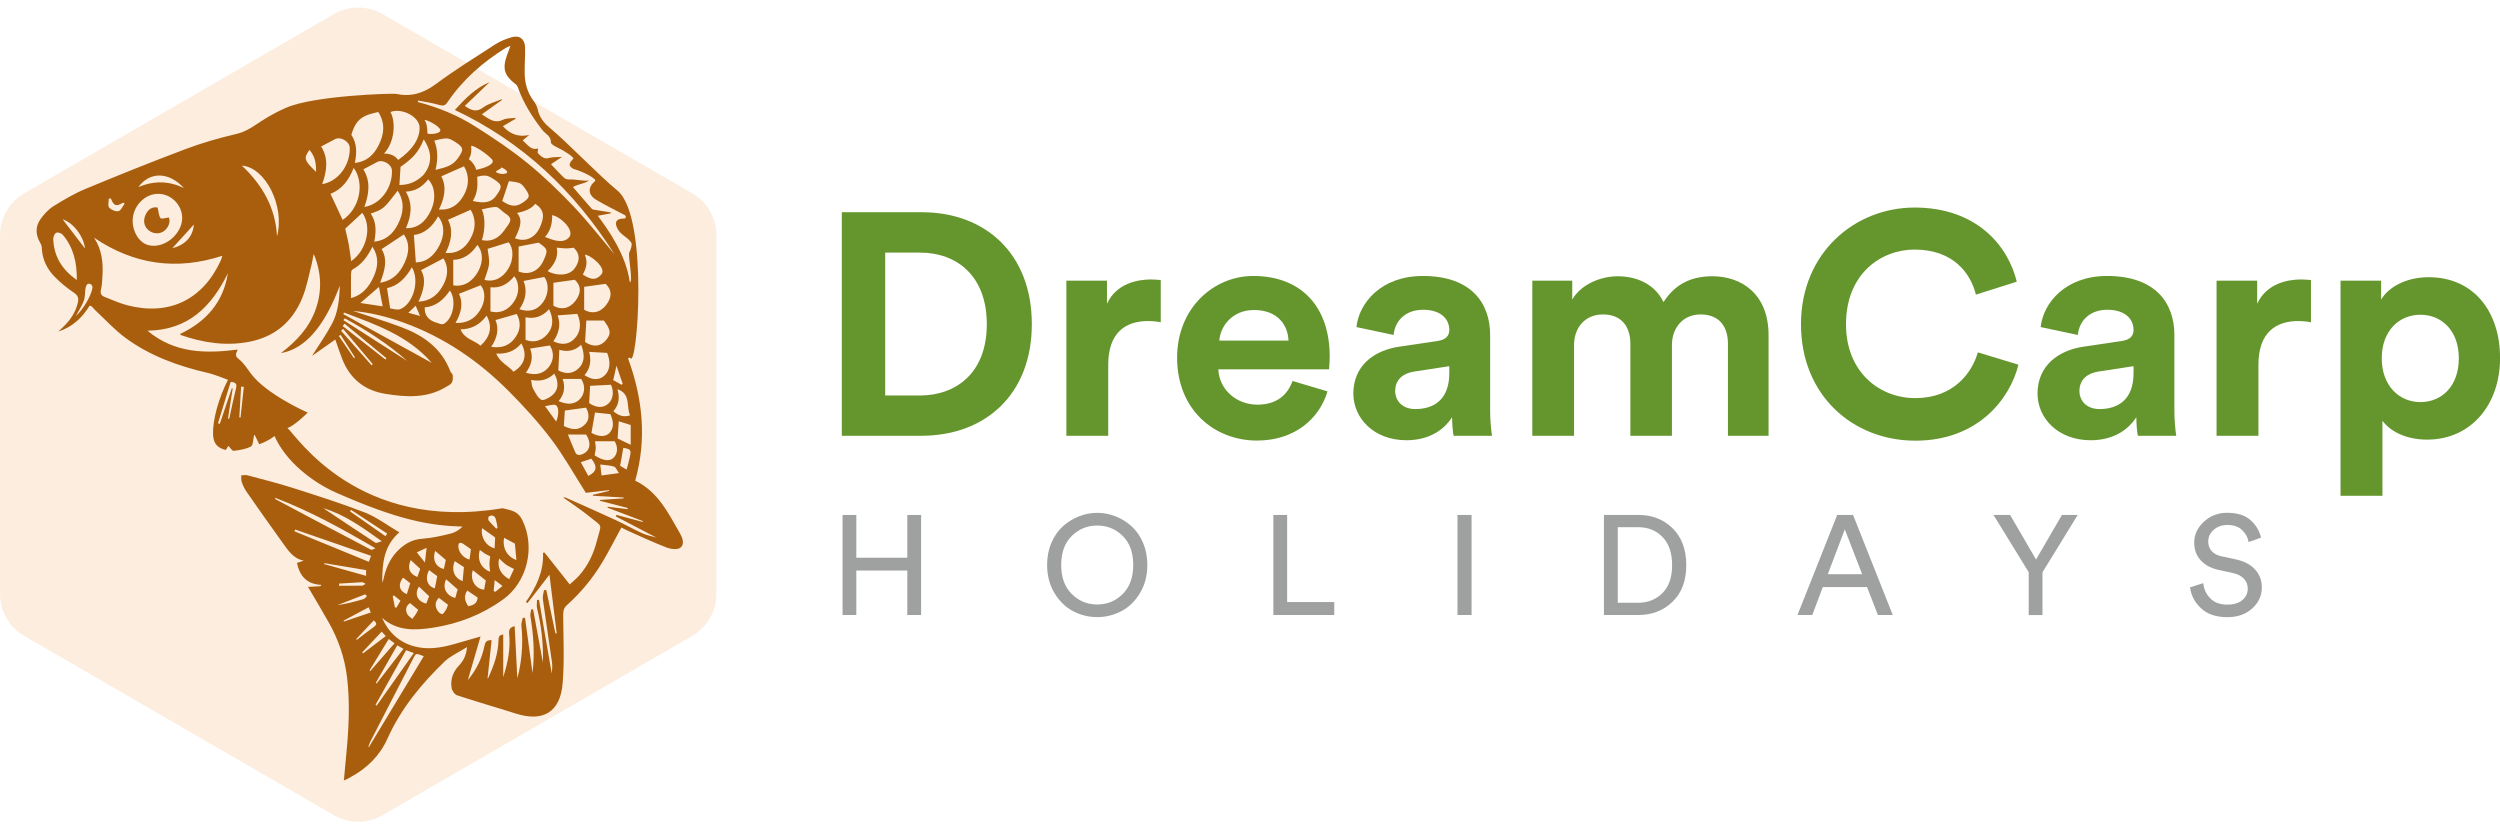 <svg width="205" height="68" viewBox="0 0 205 68" fill="none" xmlns="http://www.w3.org/2000/svg">
<g clip-path="url(#clip0)">
<path opacity="0.5" d="M1.996 15.843C0.761 16.558 0 17.878 0 19.305V48.69C0 50.117 0.761 51.437 1.996 52.152L27.369 66.84C28.609 67.558 30.137 67.558 31.377 66.84L56.75 52.152C57.985 51.437 58.746 50.117 58.746 48.69V19.305C58.746 17.878 57.985 16.558 56.75 15.843L31.377 1.159C30.137 0.442 28.609 0.442 27.369 1.159L1.996 15.843Z" fill="#FBDDBF"/>
<path d="M28.197 64C28.268 63.258 28.324 62.608 28.385 61.964C28.597 59.82 28.714 57.682 28.456 55.528C28.263 53.927 27.746 52.438 26.961 51.047C26.419 50.085 25.856 49.144 25.258 48.126C25.618 48.105 25.942 48.09 26.262 48.07C26.292 48.034 26.322 47.993 26.353 47.957C25.167 47.916 24.579 47.241 24.351 46.161C24.508 46.11 24.711 46.039 24.909 45.972C24.032 45.809 23.617 45.113 23.161 44.489C22.157 43.102 21.179 41.706 20.201 40.299C20.039 40.063 19.913 39.797 19.822 39.526C19.761 39.363 19.791 39.163 19.781 38.979C19.948 38.974 20.125 38.933 20.283 38.974C21.524 39.306 22.776 39.618 24.002 40.007C25.983 40.642 27.974 41.266 29.91 42.023C30.898 42.412 31.774 43.082 32.742 43.65C31.43 44.806 31.344 46.279 31.344 47.783C31.369 47.712 31.404 47.645 31.425 47.573C31.45 47.481 31.465 47.384 31.491 47.292C31.698 46.397 32.104 45.609 32.793 44.99C33.315 44.524 33.887 44.228 34.622 44.177C35.422 44.115 36.223 43.941 37.003 43.742C37.338 43.655 37.672 43.43 37.931 43.184C35.184 43.097 32.651 42.642 27.559 40.396C25.633 39.547 23.434 37.848 22.512 35.756C22.147 36.032 21.732 36.263 21.255 36.426C21.144 36.191 21.012 35.93 20.881 35.654C20.855 35.69 20.83 35.705 20.825 35.73C20.749 36.032 20.764 36.508 20.576 36.61C20.161 36.836 19.649 36.907 19.168 36.968C19.041 36.984 18.884 36.718 18.727 36.564C18.681 36.636 18.595 36.774 18.509 36.902C17.795 36.718 17.491 36.334 17.47 35.613C17.43 34.457 17.916 32.676 18.692 31.142C18.134 30.947 17.602 30.707 17.04 30.579C14.618 30.021 12.302 29.188 10.28 27.699C9.379 27.034 8.608 26.179 7.782 25.412C7.691 25.325 7.615 25.218 7.524 25.131C7.494 25.1 7.438 25.095 7.352 25.059C6.744 26.057 5.928 26.824 4.778 27.187C4.884 27.085 4.991 26.983 5.102 26.885C5.72 26.307 6.202 25.642 6.389 24.793C6.465 24.445 6.394 24.23 6.065 24.005C5.502 23.627 4.965 23.187 4.489 22.701C3.845 22.046 3.455 21.248 3.425 20.296C3.42 20.148 3.344 19.994 3.268 19.856C2.898 19.207 2.903 18.547 3.334 17.953C3.617 17.559 3.967 17.171 4.372 16.915C5.219 16.388 6.095 15.871 7.012 15.488C9.728 14.362 12.454 13.262 15.206 12.229C16.553 11.722 17.952 11.318 19.355 10.991C20.754 10.663 21.154 9.85 23.459 8.837C25.765 7.824 32.22 7.645 32.453 7.696C33.664 7.957 34.693 7.666 35.711 6.914C37.297 5.742 38.974 4.693 40.631 3.624C41.026 3.368 41.488 3.194 41.939 3.056C42.592 2.857 43.043 3.2 43.058 3.89C43.074 4.596 43.013 5.302 43.023 6.003C43.038 6.822 43.241 7.584 43.742 8.254C43.894 8.453 44.031 8.694 44.082 8.934C44.209 9.594 44.594 10.075 45.075 10.474C46.6 11.753 49.088 14.362 50.628 15.626C53.258 17.785 52.235 30.599 51.667 29.326C51.611 29.341 51.556 29.361 51.495 29.377C52.711 32.676 53.045 36.022 52.088 39.414C53.947 40.309 54.793 42.059 55.741 43.706C55.949 44.069 56.172 44.601 55.802 44.903C55.574 45.092 55.026 45.036 54.692 44.908C53.598 44.489 52.533 43.987 51.459 43.511C51.272 43.43 51.094 43.327 50.953 43.256C50.421 44.233 49.939 45.19 49.392 46.105C48.607 47.415 47.639 48.586 46.504 49.604C46.235 49.845 46.18 50.085 46.18 50.433C46.195 52.29 46.286 54.157 46.139 56.004C45.957 58.388 44.543 59.232 42.293 58.511C40.692 57.999 39.071 57.544 37.475 57.012C37.272 56.945 37.054 56.613 37.024 56.378C36.927 55.697 37.15 55.083 37.632 54.577C37.992 54.198 38.23 53.763 38.295 53.063C37.606 53.497 36.943 53.779 36.456 54.244C34.551 56.081 32.879 58.102 31.774 60.562C31.146 61.969 30.092 62.997 28.749 63.724C28.613 63.821 28.456 63.882 28.197 64ZM34.288 8.244C34.277 8.285 34.272 8.326 34.262 8.366C35.95 8.806 37.556 9.466 39.02 10.402C40.469 11.323 41.908 12.28 43.241 13.364C44.584 14.459 45.845 15.677 47.041 16.935C48.222 18.178 49.281 19.539 50.39 20.854C47.122 15.692 42.861 11.646 37.297 9.016C38.174 8.054 39.04 7.185 40.145 6.74C39.501 7.354 38.822 8.003 38.113 8.684C38.686 9.083 39.086 9.211 39.623 8.812C40.059 8.484 40.642 8.351 41.158 8.131C41.158 8.152 41.163 8.172 41.163 8.193C40.636 8.571 40.104 8.95 39.511 9.374C40.13 9.784 40.571 10.142 41.234 9.824C41.538 9.676 41.928 9.712 42.278 9.666C42.273 9.691 42.268 9.717 42.263 9.748C41.918 9.947 41.574 10.152 41.239 10.346C41.863 11.057 42.577 11.247 43.398 11.068C43.221 11.216 43.043 11.364 42.861 11.513C43.56 12.213 43.646 12.254 44.127 12.183C44.122 12.311 44.051 12.505 44.117 12.566C44.355 12.807 44.589 13.073 45.014 12.955C45.318 12.868 45.653 12.894 46.083 12.863C45.708 13.114 45.445 13.288 45.181 13.467C45.587 13.891 45.916 14.26 46.276 14.597C46.377 14.695 46.58 14.725 46.737 14.715C47.152 14.69 47.781 14.863 48.303 14.802C47.882 15.099 47.345 15.094 46.985 15.344C47.538 15.984 48.019 16.557 48.52 17.114C48.596 17.201 48.769 17.206 48.906 17.227C49.301 17.299 49.696 17.36 50.091 17.421C50.086 17.447 50.076 17.473 50.071 17.498C49.742 17.559 49.412 17.621 49.017 17.692C49.802 18.736 51.338 20.859 51.642 23.136C51.941 23.177 51.48 20.941 51.601 20.711C51.718 20.48 51.865 20.046 51.768 19.902C51.439 19.411 50.907 19.283 50.639 18.762C50.345 18.194 50.552 17.918 51.186 17.918C51.338 17.918 51.368 17.708 51.221 17.631C50.446 17.222 49.661 16.843 48.906 16.393C48.206 15.979 48.176 15.385 48.794 14.843C48.987 14.674 47.725 14.03 47.081 13.871C46.929 13.835 46.707 13.636 46.707 13.518C46.712 13.349 46.869 13.16 47.005 13.022C47.112 12.909 46.266 12.352 45.718 12.101C45.511 12.004 45.171 11.82 45.176 11.681C45.187 11.139 44.73 10.991 44.482 10.674C43.641 9.594 42.916 8.443 42.455 7.144C42.425 7.062 42.369 6.975 42.303 6.924C41.351 6.192 41.179 5.645 41.574 4.525C41.655 4.294 41.746 4.064 41.858 3.757C41.665 3.844 41.559 3.88 41.462 3.936C39.587 5.098 37.951 6.53 36.699 8.372C36.507 8.658 36.365 8.694 36.056 8.617C35.468 8.443 34.875 8.356 34.288 8.244ZM23.571 35.101C24.306 35.7 29.322 43.67 41.204 41.675C41.989 41.859 42.471 41.931 42.82 42.627C43.925 44.852 43.246 47.727 41.244 49.164C39.517 50.402 37.586 51.154 35.498 51.472C34.029 51.697 32.565 51.763 31.328 50.663C31.855 51.85 32.702 52.653 33.948 52.996C35.012 53.288 36.061 53.139 37.1 52.853C37.829 52.653 38.549 52.438 39.405 52.193C39.05 53.416 38.721 54.536 38.361 55.774C39.081 54.889 39.517 53.994 39.719 52.986C39.78 52.694 39.866 52.464 40.312 52.495C40.196 53.569 40.084 54.633 39.978 55.651C39.978 55.646 40.028 55.605 40.054 55.554C40.489 54.587 40.854 53.595 40.874 52.515C40.88 52.249 40.925 52.06 41.265 52.029C41.265 53.17 41.265 54.28 41.265 55.523C41.66 54.29 41.868 53.155 41.751 51.978C41.716 51.625 41.807 51.446 42.202 51.344C42.278 52.771 42.349 54.152 42.42 55.615C42.481 55.385 42.526 55.221 42.562 55.053C42.81 53.82 42.891 52.577 42.754 51.318C42.729 51.103 42.83 50.878 42.871 50.653C42.932 50.658 42.992 50.663 43.053 50.668C43.256 52.157 43.459 53.646 43.666 55.186C43.854 53.595 43.752 52.065 43.494 50.541C43.464 50.356 43.535 50.162 43.555 49.968C43.611 49.968 43.661 49.973 43.717 49.973C43.986 51.425 44.249 52.873 44.518 54.326C44.563 52.822 44.401 51.349 44.041 49.891C43.986 49.671 44.036 49.425 44.036 49.195C44.092 49.19 44.148 49.19 44.198 49.185C44.548 51.195 44.898 53.211 45.242 55.221C45.273 54.914 45.308 54.608 45.263 54.311C45.019 52.582 44.751 50.858 44.513 49.123C44.482 48.883 44.573 48.627 44.609 48.382C44.675 48.387 44.736 48.392 44.801 48.397C45.05 49.579 45.298 50.761 45.546 51.947C45.582 51.942 45.617 51.937 45.648 51.932C45.455 50.356 45.257 48.776 45.055 47.128C44.406 47.967 43.829 48.709 43.256 49.451C43.21 49.42 43.165 49.395 43.119 49.364C43.965 48.157 44.594 46.867 44.528 45.328C44.568 45.322 44.609 45.312 44.649 45.307C45.328 46.161 46.002 47.021 46.717 47.921C46.975 47.681 47.249 47.466 47.482 47.205C48.222 46.376 48.683 45.389 48.951 44.325C49.326 42.862 49.463 43.281 48.333 42.355C47.659 41.803 46.924 41.327 46.19 40.8C46.266 40.795 46.316 40.775 46.352 40.79C47.73 41.404 49.108 42.008 50.476 42.642C51.226 42.99 51.946 43.399 52.696 43.742C53.025 43.89 53.39 43.952 53.821 44.079C52.655 43.471 51.571 42.908 50.492 42.345C50.512 42.304 50.532 42.263 50.552 42.222C51.267 42.412 51.976 42.606 52.691 42.795C52.696 42.775 52.706 42.749 52.711 42.729C51.743 42.361 50.78 41.997 49.813 41.629C49.823 41.603 49.828 41.578 49.838 41.552C50.38 41.619 50.922 41.685 51.459 41.752C51.464 41.721 51.464 41.69 51.469 41.654C50.709 41.455 49.949 41.261 49.189 41.061C49.194 41.041 49.2 41.015 49.205 40.995C49.848 40.954 50.492 40.908 51.14 40.867C51.14 40.841 51.135 40.821 51.135 40.795C50.299 40.749 49.463 40.703 48.627 40.652C48.622 40.626 48.617 40.601 48.612 40.575C49.058 40.468 49.498 40.36 49.944 40.253C49.939 40.232 49.934 40.212 49.934 40.191C49.26 40.268 48.586 40.345 48.039 40.411C47.066 38.882 46.225 37.362 45.187 35.996C44.133 34.605 42.937 33.3 41.706 32.062C39.243 29.592 36.416 27.658 33.127 26.466C31.734 25.959 30.3 25.617 28.952 25.499C30.178 25.908 31.531 26.312 32.854 26.803C34.668 27.479 36.198 28.517 36.927 30.451C36.973 30.569 37.115 30.661 37.125 30.773C37.14 30.968 37.145 31.203 37.054 31.367C36.973 31.52 36.77 31.612 36.608 31.709C35.032 32.676 33.335 32.574 31.612 32.298C29.9 32.022 28.709 31.075 28.065 29.448C27.868 28.947 27.701 28.43 27.493 27.842C26.854 28.292 26.226 28.737 25.583 29.188C26.145 28.292 26.748 27.448 27.229 26.538C27.721 25.612 27.822 24.568 27.868 23.422C26.586 26.803 25.015 28.609 23.029 28.957C24.321 27.98 25.355 26.865 25.887 25.361C26.424 23.836 26.353 22.327 25.73 20.839C25.648 21.084 25.638 21.34 25.578 21.58C25.329 22.537 25.157 23.529 24.782 24.44C23.981 26.399 22.512 27.627 20.435 28.026C18.514 28.4 16.64 28.103 14.81 27.469C14.795 27.463 14.79 27.422 14.775 27.382C16.898 26.374 18.311 24.798 18.686 22.404C17.344 25.141 15.439 27.075 12.089 27.116C14.329 28.988 16.872 28.998 19.492 28.666C19.29 29.08 19.284 29.213 19.614 29.474C19.989 29.771 20.318 30.293 20.602 30.671C21.848 32.318 25.076 33.776 25.233 33.827C25.228 33.863 24.128 34.922 23.571 35.101ZM7.712 19.493C8.36 20.47 8.467 21.54 8.401 22.639C8.38 23.008 8.365 23.381 8.279 23.739C8.198 24.082 8.325 24.256 8.613 24.363C9.206 24.588 9.789 24.86 10.402 25.023C13.832 25.929 16.609 24.604 18.094 21.381C18.144 21.273 18.17 21.161 18.235 20.972C14.456 22.204 10.975 21.693 7.712 19.493ZM10.878 18.097C10.873 19.038 11.426 19.902 12.155 20.097C13.518 20.465 15.104 19.058 14.927 17.646C14.795 16.623 13.878 15.841 12.87 15.897C11.79 15.953 10.883 16.961 10.878 18.097ZM33.289 18.705C34.196 18.746 34.901 18.224 35.352 17.222C35.767 16.296 35.681 15.309 35.113 14.71C34.652 15.288 34.085 15.692 33.274 15.713C33.867 16.731 33.725 17.703 33.289 18.705ZM32.651 13.114C33.735 12.352 34.394 11.487 34.409 10.489C34.419 9.569 32.945 8.817 32.018 9.185C32.464 10.014 32.377 11.651 31.485 12.592C31.947 12.592 32.362 12.72 32.651 13.114ZM30.401 17.513C30.878 18.23 30.852 18.987 30.69 19.821C31.668 19.708 32.235 19.155 32.631 18.383C33.092 17.473 33.203 16.562 32.61 15.641C31.445 17.145 31.445 17.145 30.401 17.513ZM28.81 11.057C29.287 11.774 29.261 12.531 29.099 13.364C30.077 13.252 30.644 12.7 31.04 11.927C31.501 11.016 31.612 10.106 31.019 9.185C29.788 9.456 29.21 9.702 28.81 11.057ZM29.879 16.971C31.197 16.761 32.19 15.401 32.139 13.978C32.119 13.467 31.384 13.047 30.933 13.283C30.558 13.477 30.188 13.677 29.793 13.886C30.396 14.843 30.274 15.882 29.879 16.971ZM26.419 15.099C27.736 14.889 28.729 13.528 28.678 12.106C28.658 11.595 27.924 11.175 27.473 11.41C27.098 11.605 26.728 11.804 26.332 12.014C26.941 12.971 26.814 14.004 26.419 15.099ZM34.1 21.514C34.987 21.504 35.595 20.956 36.02 20.148C36.487 19.268 36.456 18.373 35.924 17.744C35.453 18.603 34.779 19.181 33.938 19.268C33.994 20.03 34.044 20.731 34.1 21.514ZM38.594 17.201C37.956 17.488 37.353 17.754 36.735 18.025C37.186 18.879 37.008 19.805 36.537 20.747C37.52 20.813 38.128 20.358 38.564 19.596C39.035 18.762 39.035 17.938 38.594 17.201ZM38.047 13.636C37.409 13.922 36.806 14.188 36.188 14.459C36.639 15.314 36.461 16.24 35.99 17.181C36.973 17.247 37.581 16.792 38.017 16.03C38.488 15.201 38.483 14.372 38.047 13.636ZM31.166 23.182C32.215 23.018 32.788 22.384 33.178 21.54C33.553 20.731 33.614 19.928 33.117 19.222C32.494 19.631 31.901 20.025 31.293 20.429C31.8 21.258 31.567 22.189 31.166 23.182ZM29.003 13.764C28.613 14.751 28.06 15.523 27.098 15.892C27.442 16.628 27.766 17.329 28.096 18.03C29.469 17.145 29.94 15.058 29.003 13.764ZM28.78 24.44C29.707 24.21 30.27 23.529 30.655 22.65C30.999 21.862 31.09 21.074 30.538 20.23C30.138 21.053 29.651 21.703 28.891 22.107C28.815 22.148 28.79 22.327 28.785 22.445C28.775 23.095 28.78 23.744 28.78 24.44ZM36.365 21.186C35.721 21.524 35.134 21.836 34.526 22.153C34.987 22.956 34.728 23.831 34.318 24.737C35.316 24.686 35.909 24.164 36.33 23.396C36.745 22.645 36.791 21.887 36.365 21.186ZM37.166 23.396C37.996 23.545 38.741 23.125 39.223 22.23C39.638 21.463 39.608 20.608 39.137 20.087C38.65 20.849 37.971 21.289 37.166 21.309C37.166 22.031 37.166 22.711 37.166 23.396ZM39.983 20.409C40.023 20.767 40.14 21.212 40.099 21.647C40.054 22.092 39.856 22.517 39.724 22.951C40.51 23.151 41.229 22.803 41.7 22.005C42.141 21.258 42.106 20.312 41.706 19.867C41.097 20.056 40.535 20.235 39.983 20.409ZM33.776 21.913C33.264 22.813 32.615 23.448 31.734 23.627C31.82 24.2 31.901 24.711 31.992 25.289C32.23 25.315 32.56 25.443 32.808 25.351C33.877 24.947 34.44 23.023 33.776 21.913ZM37.353 26.476C38.331 26.543 39.086 26.062 39.507 25.172C39.826 24.491 39.76 23.775 39.41 23.391C38.802 23.632 38.23 23.857 37.637 24.092C38.007 24.865 37.824 25.663 37.353 26.476ZM40.216 23.555C40.216 24.246 40.216 24.885 40.216 25.54C40.991 25.734 41.68 25.453 42.167 24.706C42.597 24.046 42.607 23.217 42.177 22.645C41.655 23.299 40.996 23.652 40.216 23.555ZM42.526 22.261C43.322 22.583 44.143 22.281 44.558 21.386C44.969 20.496 44.913 20.414 44.163 19.897C43.525 20.02 42.982 20.128 42.526 20.215C42.526 20.849 42.526 21.519 42.526 22.261ZM42.227 19.539C43.023 19.861 43.844 19.56 44.259 18.664C44.67 17.774 44.644 17.227 43.894 16.71C43.52 17.191 42.851 17.37 42.4 17.462C42.754 17.902 42.84 18.352 42.227 19.539ZM29.707 17.452C29.236 17.887 28.79 18.306 28.309 18.751C28.395 19.14 28.511 19.585 28.597 20.041C28.678 20.486 28.729 20.941 28.795 21.412C30.082 20.537 30.518 18.572 29.707 17.452ZM42.592 25.356C43.444 25.637 44.087 25.422 44.558 24.742C45.009 24.087 45.014 23.217 44.634 22.711C44.041 22.823 43.499 22.931 42.932 23.038C43.241 23.811 43.119 24.599 42.592 25.356ZM39.511 17.171C39.81 17.846 39.78 18.854 39.517 19.688C40.241 19.851 40.864 19.565 41.336 18.91C41.878 18.158 42.131 17.943 41.361 17.452C41.158 17.324 40.88 16.966 40.657 16.971C40.287 16.981 39.78 17.114 39.511 17.171ZM41.731 14.853C41.528 15.452 41.401 15.83 41.184 16.48C41.716 16.843 42.217 17.043 42.805 16.654C43.474 16.209 43.504 16.076 43.043 15.436C42.922 15.268 42.77 15.078 42.592 15.012C42.293 14.904 41.959 14.894 41.731 14.853ZM35.61 11.533C35.899 12.208 35.929 13.093 35.711 13.927C36.345 13.764 37.054 13.666 37.525 13.006C38.068 12.254 38.042 12.096 37.277 11.61C37.074 11.482 36.831 11.344 36.613 11.349C36.238 11.354 35.873 11.477 35.61 11.533ZM39.132 14.495C39.162 15.216 39.197 15.754 38.772 16.48C39.496 16.644 40.211 16.715 40.682 16.055C41.224 15.303 41.199 15.145 40.434 14.659C40.231 14.531 39.988 14.393 39.77 14.398C39.4 14.403 39.4 14.439 39.132 14.495ZM38.635 11.958C38.665 12.408 38.665 12.633 38.447 13.053C38.878 13.375 39.076 13.886 39.025 13.927C39.907 13.764 40.642 13.395 40.337 13.063C39.942 12.618 38.904 11.922 38.635 11.958ZM34.809 9.835C35.032 10.152 35.032 10.571 35.053 10.96C35.458 11.042 36.294 10.924 36.071 10.571C35.843 10.218 34.956 9.809 34.809 9.835ZM6.298 22.962C6.318 21.565 6.039 20.301 5.138 19.242C5.031 19.12 4.747 19.028 4.616 19.084C4.484 19.14 4.367 19.406 4.367 19.58C4.408 21.028 5.097 22.117 6.298 22.962ZM40.282 28.441C41.184 28.584 41.832 28.308 42.293 27.617C42.719 26.983 42.699 26.333 42.369 25.745C41.766 25.919 41.204 26.082 40.631 26.246C40.93 26.972 40.778 27.699 40.282 28.441ZM45.379 23.187C45.379 23.734 45.379 24.369 45.379 25.069C46.007 25.443 46.717 25.31 47.203 24.65C47.695 23.985 47.639 23.407 47.132 22.941C46.494 23.028 45.931 23.11 45.379 23.187ZM45.648 20.307C45.739 20.752 45.739 21.432 44.908 22.23C45.536 22.604 46.626 22.675 47.112 22.02C47.603 21.355 47.548 20.777 47.041 20.312C46.398 20.399 46.453 20.378 45.648 20.307ZM47.902 23.519C47.902 24.067 47.902 24.701 47.902 25.402C48.531 25.775 49.24 25.642 49.726 24.982C50.218 24.317 50.162 23.739 49.656 23.274C49.017 23.366 48.46 23.442 47.902 23.519ZM45.024 25.351C44.472 25.975 43.813 26.164 43.094 26.016C43.094 26.655 43.094 27.249 43.094 27.868C43.732 28.118 44.35 27.985 44.842 27.448C45.359 26.88 45.43 26.184 45.024 25.351ZM45.283 17.641C45.283 18.281 45.166 18.91 44.69 19.432C45.328 19.682 46.159 20.015 46.651 19.478C47.168 18.915 46.002 17.785 45.283 17.641ZM41.123 13.723C41.072 13.902 40.707 13.932 40.657 14.106C40.925 14.265 41.214 14.311 41.483 14.224C41.761 14.137 41.437 13.861 41.123 13.723ZM47.34 25.739C46.767 25.78 46.245 25.821 45.724 25.862C46.007 26.604 45.835 27.32 45.374 27.985C46.053 28.313 46.615 28.251 47.066 27.817C47.608 27.295 47.7 26.532 47.34 25.739ZM34.749 53.809C34.13 53.569 34.11 53.559 33.953 53.861C32.752 56.173 31.561 58.485 30.371 60.803C30.3 60.941 30.259 61.099 30.204 61.248C30.219 61.253 30.234 61.258 30.249 61.263C31.754 58.777 33.249 56.296 34.749 53.809ZM34.825 25.207C34.804 26 35.281 26.343 35.95 26.507C36.01 26.522 36.066 26.568 36.127 26.573C36.213 26.584 36.319 26.599 36.39 26.558C37.16 26.128 37.454 24.629 36.892 23.821C36.38 24.593 35.721 25.136 34.825 25.207ZM43.119 30.564C43.975 30.819 44.609 30.63 45.045 30.037C45.43 29.51 45.43 28.84 45.085 28.328C44.533 28.415 44.016 28.497 43.469 28.584C43.737 29.249 43.6 29.924 43.119 30.564ZM47.654 28.272C47.107 28.804 46.474 28.86 45.865 28.686C45.84 29.259 45.815 29.801 45.784 30.374C46.362 30.686 46.935 30.656 47.391 30.257C47.902 29.806 48.004 29.177 47.654 28.272ZM28.217 25.632C28.192 25.673 28.172 25.714 28.146 25.755C30.563 27.085 32.98 28.42 35.402 29.755C33.477 27.53 30.827 26.614 28.217 25.632ZM47.978 28.047C48.617 28.466 49.205 28.441 49.661 27.929C50.137 27.397 50.096 27.039 49.514 26.282C49.002 26.282 48.51 26.282 48.08 26.282C48.054 26.809 48.019 27.387 47.978 28.047ZM47.791 22.511C48.429 22.931 48.85 23.028 49.306 22.511C49.782 21.979 48.394 20.885 47.963 20.885C48.211 21.55 48.075 21.969 47.791 22.511ZM49.787 28.937C49.265 28.906 48.804 28.881 48.313 28.855C48.485 29.505 48.439 30.185 47.933 30.758C48.536 31.172 49.093 31.193 49.524 30.835C50.02 30.42 50.106 29.725 49.787 28.937ZM22.542 40.81C22.583 40.913 22.583 40.933 22.593 40.938C25.198 42.325 27.807 43.706 30.422 45.077C30.503 45.118 30.665 45 30.786 44.959C28.086 43.379 25.436 41.915 22.542 40.81ZM45.805 32.891C46.6 33.244 47.223 33.147 47.629 32.636C47.989 32.18 47.978 31.541 47.649 31.07C47.122 31.07 46.646 31.07 46.139 31.07C46.367 31.745 46.276 32.339 45.805 32.891ZM22.715 19.381C23.373 16.93 21.782 13.728 19.832 13.579C21.509 15.165 22.593 17.022 22.715 19.381ZM48.389 31.638C48.363 32.057 48.338 32.538 48.313 33.055C48.89 33.449 49.463 33.48 49.873 33.106C50.294 32.728 50.355 32.098 50.101 31.551C49.483 31.582 48.921 31.612 48.389 31.638ZM43.55 31.152C43.6 31.403 43.596 31.643 43.692 31.827C43.884 32.175 44.072 32.589 44.381 32.779C44.548 32.881 45.004 32.636 45.252 32.441C45.8 32.011 45.855 31.341 45.45 30.64C44.918 31.157 44.274 31.3 43.55 31.152ZM39.902 25.883C39.355 26.619 38.67 26.998 37.764 27.008C38.093 27.827 38.904 27.893 39.4 28.349C40.221 27.602 40.398 26.783 39.902 25.883ZM46.316 33.664C46.291 34.058 46.261 34.492 46.235 34.932C47.031 35.321 47.548 35.265 48.029 34.738C48.333 34.406 48.323 33.899 48.054 33.428C47.436 33.515 46.859 33.592 46.316 33.664ZM42.749 28.159C42.202 28.819 41.518 29.034 40.692 28.993C40.996 29.74 41.69 29.98 42.106 30.482C43.028 29.914 43.261 29.095 42.749 28.159ZM48.5 35.495C49.083 35.828 49.696 35.864 50.025 35.449C50.41 34.963 50.248 34.431 50.056 33.96C49.569 33.909 49.129 33.863 48.789 33.827C48.693 34.365 48.602 34.892 48.5 35.495ZM48.794 36.186C48.809 36.339 48.855 36.544 48.85 36.743C48.845 36.943 48.789 37.148 48.759 37.337C49.433 37.777 49.97 37.853 50.294 37.557C50.664 37.214 50.684 36.661 50.405 36.186C49.828 36.186 49.316 36.186 48.794 36.186ZM30.427 45.578C28.319 44.847 26.262 44.136 24.199 43.419C24.184 43.471 24.164 43.517 24.149 43.568C26.175 44.397 28.197 45.23 30.244 46.069C30.305 45.901 30.351 45.783 30.427 45.578ZM48.065 35.633C47.593 35.633 47.137 35.633 46.57 35.633C46.783 36.15 46.96 36.61 47.163 37.066C47.284 37.342 47.502 37.352 47.755 37.245C48.394 36.984 48.515 36.329 48.065 35.633ZM26.515 41.675C27.939 42.621 29.357 43.578 30.791 44.509C30.872 44.56 31.055 44.448 31.308 44.381C29.707 43.245 28.268 42.192 26.515 41.675ZM30.796 57.789C30.827 57.815 30.852 57.841 30.883 57.866C31.891 56.439 32.899 55.012 33.933 53.549C33.69 53.462 33.507 53.395 33.3 53.318C32.448 54.833 31.622 56.311 30.796 57.789ZM50.633 31.914C50.826 32.6 50.765 33.198 50.294 33.72C50.689 34.047 51.084 34.247 51.667 34.058C51.328 33.326 51.763 32.313 50.633 31.914ZM32.752 15.17C33.507 15.16 34.115 14.945 34.728 14.342C35.716 13.114 35.129 12.024 34.749 11.431C34.318 12.485 33.847 12.986 32.843 13.682C32.813 14.198 32.783 14.654 32.752 15.17ZM50.74 34.544C50.709 34.984 50.679 35.434 50.644 35.956C50.937 36.099 51.277 36.263 51.718 36.472C51.718 35.818 51.718 35.316 51.718 34.851C51.333 34.728 51.019 34.631 50.74 34.544ZM15.074 15.416C13.863 14.086 12.287 14.045 11.345 15.344C12.627 14.797 13.853 14.833 15.074 15.416ZM31.075 23.529C30.503 24.021 30.036 24.425 29.55 24.844C30.117 24.931 30.675 25.013 31.379 25.12C31.268 24.553 31.177 24.077 31.075 23.529ZM28.268 26.103C28.233 26.154 28.197 26.2 28.162 26.251C29.905 27.366 31.648 28.487 33.391 29.602C31.83 28.205 30.087 27.095 28.268 26.103ZM18.692 34.329C18.727 34.329 18.762 34.334 18.798 34.334C18.98 33.495 19.153 32.651 19.36 31.812C19.447 31.459 19.305 31.346 18.915 31.316C18.57 32.441 18.225 33.572 17.876 34.707C17.927 34.723 17.977 34.738 18.023 34.753C18.352 33.776 18.681 32.799 19.011 31.827C19.036 31.832 19.056 31.843 19.082 31.848C18.945 32.671 18.818 33.5 18.692 34.329ZM30.812 55.999C30.837 56.014 30.862 56.03 30.883 56.045C31.612 55.109 32.342 54.168 33.087 53.206C32.909 53.109 32.757 53.022 32.575 52.919C31.982 53.963 31.394 54.981 30.812 55.999ZM42.222 44.576C41.939 44.422 41.64 44.264 41.336 44.1C41.173 44.929 41.594 45.665 42.344 45.921C42.303 45.491 42.263 45.056 42.222 44.576ZM39.349 45.097C39.101 45.89 39.451 46.612 40.191 46.883C40.17 46.668 40.135 46.468 40.135 46.269C40.135 46.049 40.17 45.829 40.196 45.619C40.038 45.537 39.892 45.476 39.76 45.394C39.628 45.307 39.507 45.21 39.349 45.097ZM40.93 45.798C40.753 46.494 41.052 47.113 41.756 47.492C41.888 47.205 42.02 46.924 42.146 46.658C41.868 46.509 41.665 46.422 41.488 46.294C41.295 46.156 41.133 45.982 40.93 45.798ZM38.772 46.755C38.508 47.507 38.974 48.31 39.699 48.351C39.75 48.075 39.795 47.798 39.836 47.599C39.461 47.302 39.132 47.041 38.772 46.755ZM48.242 39.025C48.946 38.672 49.007 38.252 48.49 37.613C48.222 37.7 47.953 37.787 47.624 37.9C47.837 38.283 48.029 38.641 48.242 39.025ZM40.56 44.964C40.576 44.647 40.591 44.335 40.601 44.069C40.226 43.803 39.876 43.552 39.527 43.307C39.405 44.064 39.841 44.775 40.56 44.964ZM30.305 54.966C30.325 54.986 30.346 55.001 30.366 55.022C31.019 54.27 31.678 53.523 32.352 52.751C32.18 52.623 32.038 52.515 31.876 52.398C31.334 53.283 30.817 54.121 30.305 54.966ZM50.851 38.201C50.948 38.258 51.145 38.37 51.383 38.503C51.474 38.166 51.556 37.879 51.621 37.593C51.779 36.871 51.758 36.846 51.11 36.723C51.034 37.194 50.948 37.659 50.851 38.201ZM37.936 47.65C37.971 47.277 38.007 46.903 38.042 46.504C37.809 46.351 37.556 46.182 37.292 46.013C36.983 46.734 37.257 47.41 37.936 47.65ZM26.621 46.182C26.601 46.202 26.581 46.228 26.561 46.248C27.701 46.571 28.835 46.888 30.021 47.22C30.021 47.031 30.021 46.898 30.021 46.75C28.876 46.56 27.746 46.371 26.621 46.182ZM37.333 49.031C37.404 48.781 37.475 48.53 37.53 48.331C37.191 48.034 36.887 47.768 36.583 47.502C36.254 48.177 36.573 48.842 37.333 49.031ZM49.326 38.989C49.782 38.928 50.213 38.871 50.755 38.795C50.593 38.575 50.507 38.314 50.355 38.263C50.01 38.15 49.63 38.145 49.22 38.089C49.25 38.386 49.286 38.662 49.326 38.989ZM38.615 45.041C38.366 44.862 38.159 44.703 37.931 44.56C37.865 44.519 37.738 44.494 37.677 44.529C37.617 44.565 37.581 44.683 37.581 44.765C37.576 45.261 37.992 45.762 38.503 45.885C38.544 45.604 38.579 45.322 38.615 45.041ZM31.602 29.479C31.633 29.443 31.663 29.407 31.688 29.372C30.543 28.43 29.398 27.484 28.253 26.543C28.202 26.609 28.151 26.676 28.101 26.737C29.266 27.648 30.432 28.563 31.602 29.479ZM35.985 49.021C35.661 49.338 35.666 49.686 35.853 50.029C35.934 50.177 36.107 50.341 36.248 50.356C36.35 50.367 36.487 50.136 36.573 49.993C36.654 49.865 36.684 49.712 36.735 49.589C36.477 49.4 36.254 49.226 35.985 49.021ZM35.686 45.174C35.433 45.89 35.732 46.504 36.395 46.658C36.451 46.397 36.507 46.136 36.557 45.916C36.259 45.665 35.985 45.43 35.686 45.174ZM25.917 14.096C25.927 13.375 25.826 12.792 25.37 12.295C24.888 12.991 24.929 13.139 25.917 14.096ZM35.184 46.75C34.82 47.435 35.037 48.07 35.656 48.244C35.721 47.906 35.787 47.573 35.853 47.241C35.64 47.082 35.428 46.929 35.184 46.75ZM34.353 48.1C33.963 48.714 34.222 49.308 34.951 49.497C35.037 49.282 35.118 49.067 35.19 48.888C34.896 48.617 34.637 48.366 34.353 48.1ZM38.316 48.423C38.002 48.893 38.123 49.303 38.397 49.707C38.833 49.635 39.147 49.461 39.162 48.996C38.883 48.806 38.625 48.627 38.316 48.423ZM44.69 33.3C45.045 33.786 45.313 34.16 45.602 34.564C45.84 34.068 45.84 33.341 45.566 33.219C45.359 33.127 45.055 33.26 44.69 33.3ZM34.288 50.003C34.049 49.809 33.837 49.63 33.619 49.451C33.259 49.712 33.224 50.039 33.411 50.382C33.497 50.53 33.674 50.627 33.811 50.75C33.907 50.627 34.004 50.505 34.09 50.372C34.166 50.264 34.212 50.147 34.288 50.003ZM6.217 25.924C6.855 25.325 7.473 24.261 7.58 23.611C7.595 23.519 7.549 23.381 7.478 23.33C7.408 23.274 7.235 23.238 7.185 23.284C7.093 23.366 7.033 23.509 7.012 23.637C6.957 23.969 6.992 24.328 6.881 24.634C6.734 25.049 6.48 25.427 6.217 25.924ZM6.972 20.378C6.86 19.375 5.989 18.24 5.138 17.989C5.73 18.756 6.374 19.596 6.972 20.378ZM9.1 16.291C9.039 16.286 8.983 16.28 8.923 16.275C8.923 16.531 8.821 16.874 8.948 17.017C9.115 17.212 9.485 17.365 9.718 17.314C9.921 17.268 10.057 16.915 10.22 16.695C10.179 16.669 10.144 16.639 10.103 16.613C9.536 16.961 9.323 16.889 9.1 16.291ZM15.895 18.414C15.327 19.038 14.694 19.734 14.136 20.348C15.2 20.087 15.829 19.381 15.895 18.414ZM31.607 43.967C31.653 43.895 31.703 43.824 31.749 43.752C30.761 43.102 29.773 42.458 28.785 41.808C28.759 41.849 28.729 41.895 28.704 41.936C29.677 42.611 30.644 43.291 31.607 43.967ZM34.455 46.642C34.176 46.387 33.928 46.161 33.679 45.926C33.381 46.581 33.573 47.057 34.227 47.312C34.298 47.093 34.374 46.873 34.455 46.642ZM33.051 47.364C32.605 47.921 32.737 48.474 33.36 48.719C33.452 48.423 33.548 48.126 33.639 47.824C33.441 47.671 33.249 47.517 33.051 47.364ZM29.697 53.497C29.722 53.523 29.748 53.549 29.773 53.574C30.386 53.109 30.994 52.643 31.633 52.157C31.511 52.024 31.42 51.922 31.298 51.794C30.751 52.377 30.224 52.94 29.697 53.497ZM30.467 29.95C30.503 29.919 30.533 29.893 30.568 29.863C29.758 28.901 28.947 27.934 28.136 26.972C28.081 27.023 28.025 27.07 27.964 27.121C28.8 28.062 29.636 29.003 30.467 29.95ZM30.229 49.799C29.525 50.172 28.846 50.53 28.172 50.894C28.182 50.919 28.192 50.94 28.202 50.965C28.927 50.72 29.651 50.479 30.406 50.223C30.335 50.054 30.285 49.942 30.229 49.799ZM29.205 52.408C29.226 52.428 29.246 52.449 29.266 52.464C29.732 52.106 30.194 51.738 30.675 51.395C30.948 51.2 30.867 51.057 30.649 50.873C30.158 51.39 29.682 51.901 29.205 52.408ZM50.552 29.991C50.446 30.461 50.37 30.784 50.284 31.167C50.502 31.285 50.735 31.418 50.968 31.551C50.998 31.525 51.029 31.495 51.059 31.469C50.907 31.009 50.75 30.553 50.552 29.991ZM30.087 48.878C30.041 48.832 29.991 48.786 29.945 48.735C29.185 49.031 28.43 49.328 27.67 49.62C28.4 49.517 29.104 49.333 29.798 49.129C29.915 49.103 29.996 48.965 30.087 48.878ZM40.702 43.358C40.733 43.322 40.768 43.281 40.798 43.245C40.748 43 40.712 42.744 40.636 42.504C40.606 42.407 40.489 42.299 40.398 42.279C40.297 42.258 40.135 42.294 40.074 42.371C40.018 42.442 40.028 42.632 40.084 42.703C40.272 42.933 40.495 43.138 40.702 43.358ZM34.982 44.923C34.713 45.046 34.495 45.148 34.176 45.292C34.409 45.589 34.597 45.819 34.845 46.126C34.901 45.64 34.941 45.312 34.982 44.923ZM27.802 47.855C27.802 47.911 27.802 47.972 27.802 48.029C28.43 48.029 29.058 48.034 29.692 48.024C29.788 48.024 29.879 47.926 29.976 47.875C29.879 47.829 29.783 47.737 29.687 47.742C29.053 47.773 28.425 47.819 27.802 47.855ZM19.624 34.227C19.659 34.227 19.69 34.232 19.725 34.232C19.816 33.393 19.908 32.559 19.994 31.72C19.918 31.715 19.847 31.709 19.771 31.704C19.72 32.548 19.674 33.388 19.624 34.227ZM40.479 48.458C40.525 48.484 40.566 48.51 40.611 48.535C40.798 48.382 40.986 48.228 41.204 48.049C40.996 47.891 40.824 47.763 40.566 47.568C40.53 47.926 40.505 48.192 40.479 48.458ZM33.482 25.647C33.821 25.739 34.07 25.806 34.44 25.908C34.293 25.56 34.191 25.325 34.085 25.069C33.867 25.279 33.71 25.433 33.482 25.647ZM32.322 48.837C32.281 48.847 32.24 48.857 32.2 48.868C32.261 49.185 32.322 49.497 32.382 49.814C32.428 49.814 32.474 49.814 32.519 49.814C32.626 49.635 32.727 49.451 32.838 49.257C32.656 49.108 32.489 48.97 32.322 48.837ZM29.023 29.361C29.053 29.341 29.084 29.32 29.109 29.305C28.714 28.691 28.324 28.072 27.929 27.458C27.883 27.489 27.832 27.52 27.787 27.556C28.202 28.154 28.613 28.758 29.023 29.361ZM11.922 17.646C11.714 18.122 11.826 18.603 12.206 18.9C12.581 19.191 13.093 19.207 13.447 18.946C13.838 18.654 13.989 18.163 13.853 17.836C13.594 17.861 13.245 17.984 13.164 17.887C13.012 17.692 13.012 17.375 12.925 17.017C12.495 16.94 12.145 17.13 11.922 17.646Z" fill="#A95E0E"/>
<path d="M69.028 35.738V17.402H75.582C80.791 17.402 84.61 20.791 84.61 26.58C84.61 32.369 80.766 35.733 75.556 35.733H69.028V35.738ZM75.424 32.43C78.418 32.43 80.918 30.567 80.918 26.585C80.918 22.604 78.444 20.715 75.449 20.715H72.587V32.43H75.424Z" fill="#65962D"/>
<path d="M95.182 26.427C94.795 26.351 94.459 26.325 94.148 26.325C92.392 26.325 90.874 27.177 90.874 29.919V35.738H87.442V23.017H90.772V24.906C91.546 23.226 93.298 22.915 94.383 22.915C94.668 22.915 94.922 22.941 95.182 22.966V26.427Z" fill="#65962D"/>
<path d="M108.855 32.093C108.209 34.293 106.197 36.126 103.075 36.126C99.592 36.126 96.522 33.62 96.522 29.326C96.522 25.268 99.516 22.629 102.765 22.629C106.686 22.629 109.034 25.136 109.034 29.224C109.034 29.715 108.983 30.235 108.983 30.286H99.903C99.979 31.966 101.4 33.181 103.101 33.181C104.7 33.181 105.576 32.379 105.988 31.241L108.855 32.093ZM105.657 27.928C105.606 26.662 104.781 25.421 102.821 25.421C101.038 25.421 100.061 26.764 99.984 27.928H105.657Z" fill="#65962D"/>
<path d="M114.763 28.423L117.884 27.959C118.607 27.856 118.842 27.494 118.842 27.055C118.842 26.151 118.144 25.401 116.698 25.401C115.2 25.401 114.375 26.356 114.274 27.468L111.228 26.82C111.437 24.829 113.265 22.629 116.672 22.629C120.695 22.629 122.192 24.906 122.192 27.463V33.722C122.192 34.395 122.269 35.299 122.345 35.738H119.198C119.122 35.401 119.071 34.702 119.071 34.212C118.424 35.222 117.212 36.1 115.333 36.1C112.624 36.1 110.974 34.263 110.974 32.272C110.974 30 112.649 28.729 114.763 28.423ZM118.842 30.593V30.026L115.98 30.465C115.104 30.593 114.406 31.083 114.406 32.068C114.406 32.818 114.946 33.543 116.056 33.543C117.497 33.543 118.842 32.844 118.842 30.593Z" fill="#65962D"/>
<path d="M125.65 35.738V23.017H128.924V24.569C129.622 23.328 131.247 22.654 132.637 22.654C134.363 22.654 135.758 23.405 136.405 24.773C137.413 23.221 138.753 22.654 140.428 22.654C142.776 22.654 145.022 24.079 145.022 27.489V35.738H141.691V28.188C141.691 26.82 141.019 25.784 139.445 25.784C137.974 25.784 137.098 26.922 137.098 28.29V35.738H133.691V28.188C133.691 26.82 132.993 25.784 131.445 25.784C129.948 25.784 129.072 26.897 129.072 28.29V35.738H125.65Z" fill="#65962D"/>
<path d="M147.68 26.585C147.68 20.74 152.09 17.019 156.994 17.019C162.051 17.019 164.658 20.123 165.376 23.099L162.025 24.16C161.587 22.399 160.166 20.465 156.994 20.465C154.259 20.465 151.372 22.43 151.372 26.596C151.372 30.501 154.106 32.645 157.05 32.645C160.171 32.645 161.694 30.603 162.183 28.893L165.513 29.903C164.816 32.721 162.183 36.136 157.05 36.136C151.937 36.126 147.68 32.43 147.68 26.585Z" fill="#65962D"/>
<path d="M170.871 28.423L173.992 27.959C174.715 27.856 174.95 27.494 174.95 27.055C174.95 26.151 174.252 25.401 172.806 25.401C171.309 25.401 170.484 26.356 170.382 27.468L167.336 26.82C167.545 24.829 169.373 22.629 172.78 22.629C176.803 22.629 178.3 24.906 178.3 27.463V33.722C178.3 34.395 178.377 35.299 178.453 35.738H175.306C175.23 35.401 175.179 34.702 175.179 34.212C174.532 35.222 173.32 36.1 171.436 36.1C168.727 36.1 167.077 34.263 167.077 32.272C167.082 30 168.757 28.729 170.871 28.423ZM174.95 30.593V30.026L172.088 30.465C171.212 30.593 170.514 31.083 170.514 32.068C170.514 32.818 171.054 33.543 172.164 33.543C173.605 33.543 174.95 32.844 174.95 30.593Z" fill="#65962D"/>
<path d="M189.499 26.427C189.112 26.351 188.776 26.325 188.465 26.325C186.708 26.325 185.191 27.177 185.191 29.919V35.738H181.758V23.017H185.089V24.906C185.863 23.226 187.615 22.915 188.699 22.915C188.984 22.915 189.239 22.941 189.499 22.966V26.427Z" fill="#65962D"/>
<path d="M191.923 40.654V23.017H195.253V24.569C195.818 23.589 197.239 22.731 199.149 22.731C202.861 22.731 205.005 25.575 205.005 29.352C205.005 33.206 202.607 36.049 199.021 36.049C197.265 36.049 195.976 35.35 195.36 34.498V40.654H191.923ZM198.477 25.809C196.725 25.809 195.304 27.126 195.304 29.378C195.304 31.629 196.725 32.971 198.477 32.971C200.233 32.971 201.624 31.654 201.624 29.378C201.624 27.126 200.228 25.809 198.477 25.809Z" fill="#65962D"/>
<path d="M75.531 50.43H74.4V46.785H70.219V50.43H69.089V42.226H70.219V45.733H74.4V42.226H75.531V50.43Z" fill="#9FA1A0"/>
<path d="M85.863 46.325C85.863 45.662 85.98 45.054 86.215 44.508C86.449 43.962 86.759 43.513 87.151 43.16C87.539 42.808 87.977 42.538 88.46 42.344C88.944 42.15 89.448 42.053 89.973 42.053C90.497 42.053 91.001 42.15 91.485 42.344C91.969 42.538 92.407 42.808 92.794 43.16C93.181 43.513 93.497 43.962 93.731 44.508C93.965 45.054 94.082 45.662 94.082 46.325C94.082 47.203 93.879 47.974 93.476 48.638C93.074 49.301 92.565 49.797 91.949 50.118C91.332 50.44 90.675 50.603 89.973 50.603C89.27 50.603 88.613 50.44 87.997 50.118C87.381 49.797 86.871 49.301 86.469 48.638C86.067 47.974 85.863 47.203 85.863 46.325ZM87.885 43.947C87.309 44.513 87.019 45.304 87.019 46.325C87.019 47.346 87.309 48.138 87.885 48.709C88.46 49.281 89.158 49.567 89.973 49.567C90.787 49.567 91.485 49.281 92.061 48.709C92.636 48.138 92.926 47.346 92.926 46.325C92.926 45.304 92.636 44.513 92.061 43.947C91.485 43.38 90.787 43.094 89.973 43.094C89.158 43.094 88.46 43.375 87.885 43.947Z" fill="#9FA1A0"/>
<path d="M109.416 50.43H104.415V42.226H105.545V49.368H109.41V50.43H109.416Z" fill="#9FA1A0"/>
<path d="M120.67 50.43H119.514V42.226H120.67V50.43Z" fill="#9FA1A0"/>
<path d="M134.363 50.43H131.522V42.226H134.384C135.484 42.226 136.405 42.589 137.154 43.319C137.897 44.049 138.274 45.054 138.274 46.346C138.274 47.627 137.897 48.628 137.144 49.347C136.39 50.072 135.463 50.43 134.363 50.43ZM132.657 49.424H134.333C135.132 49.424 135.799 49.158 136.324 48.628C136.854 48.097 137.113 47.336 137.113 46.346C137.113 45.35 136.854 44.585 136.334 44.044C135.815 43.502 135.153 43.232 134.353 43.232H132.657V49.424Z" fill="#9FA1A0"/>
<path d="M153.989 50.43L153.098 48.138H149.472L148.607 50.43H147.395L150.649 42.226H151.952L155.207 50.43H153.989ZM151.275 43.406L149.88 47.086H152.696L151.275 43.406Z" fill="#9FA1A0"/>
<path d="M166.354 46.923L163.466 42.226H164.831L166.955 45.881L169.078 42.226H170.372L167.484 46.928V50.435H166.354V46.923Z" fill="#9FA1A0"/>
<path d="M185.404 44.09L184.386 44.447C184.33 44.09 184.157 43.768 183.867 43.482C183.576 43.191 183.169 43.048 182.655 43.048C182.201 43.048 181.825 43.181 181.524 43.441C181.224 43.702 181.076 44.028 181.076 44.411C181.076 44.712 181.168 44.968 181.346 45.177C181.524 45.386 181.784 45.529 182.125 45.606L183.347 45.871C184.024 46.019 184.549 46.295 184.916 46.698C185.287 47.101 185.471 47.596 185.471 48.173C185.471 48.837 185.211 49.409 184.686 49.889C184.162 50.368 183.48 50.608 182.644 50.608C181.728 50.608 181.01 50.368 180.49 49.883C179.971 49.404 179.67 48.827 179.584 48.163L180.669 47.816C180.714 48.311 180.908 48.725 181.244 49.067C181.58 49.409 182.043 49.577 182.629 49.577C183.169 49.577 183.581 49.455 183.877 49.204C184.167 48.959 184.315 48.643 184.315 48.265C184.315 47.959 184.213 47.688 184.004 47.459C183.795 47.229 183.49 47.076 183.093 46.989L181.926 46.734C181.32 46.601 180.832 46.346 180.47 45.958C180.108 45.57 179.925 45.085 179.925 44.488C179.925 43.839 180.19 43.273 180.714 42.783C181.244 42.293 181.881 42.048 182.624 42.048C183.464 42.048 184.106 42.252 184.554 42.66C185.007 43.074 185.287 43.548 185.404 44.09Z" fill="#9FA1A0"/>
</g>
<defs>
<clipPath id="clip0">
<rect width="205" height="68" fill="white"/>
</clipPath>
</defs>
</svg>
